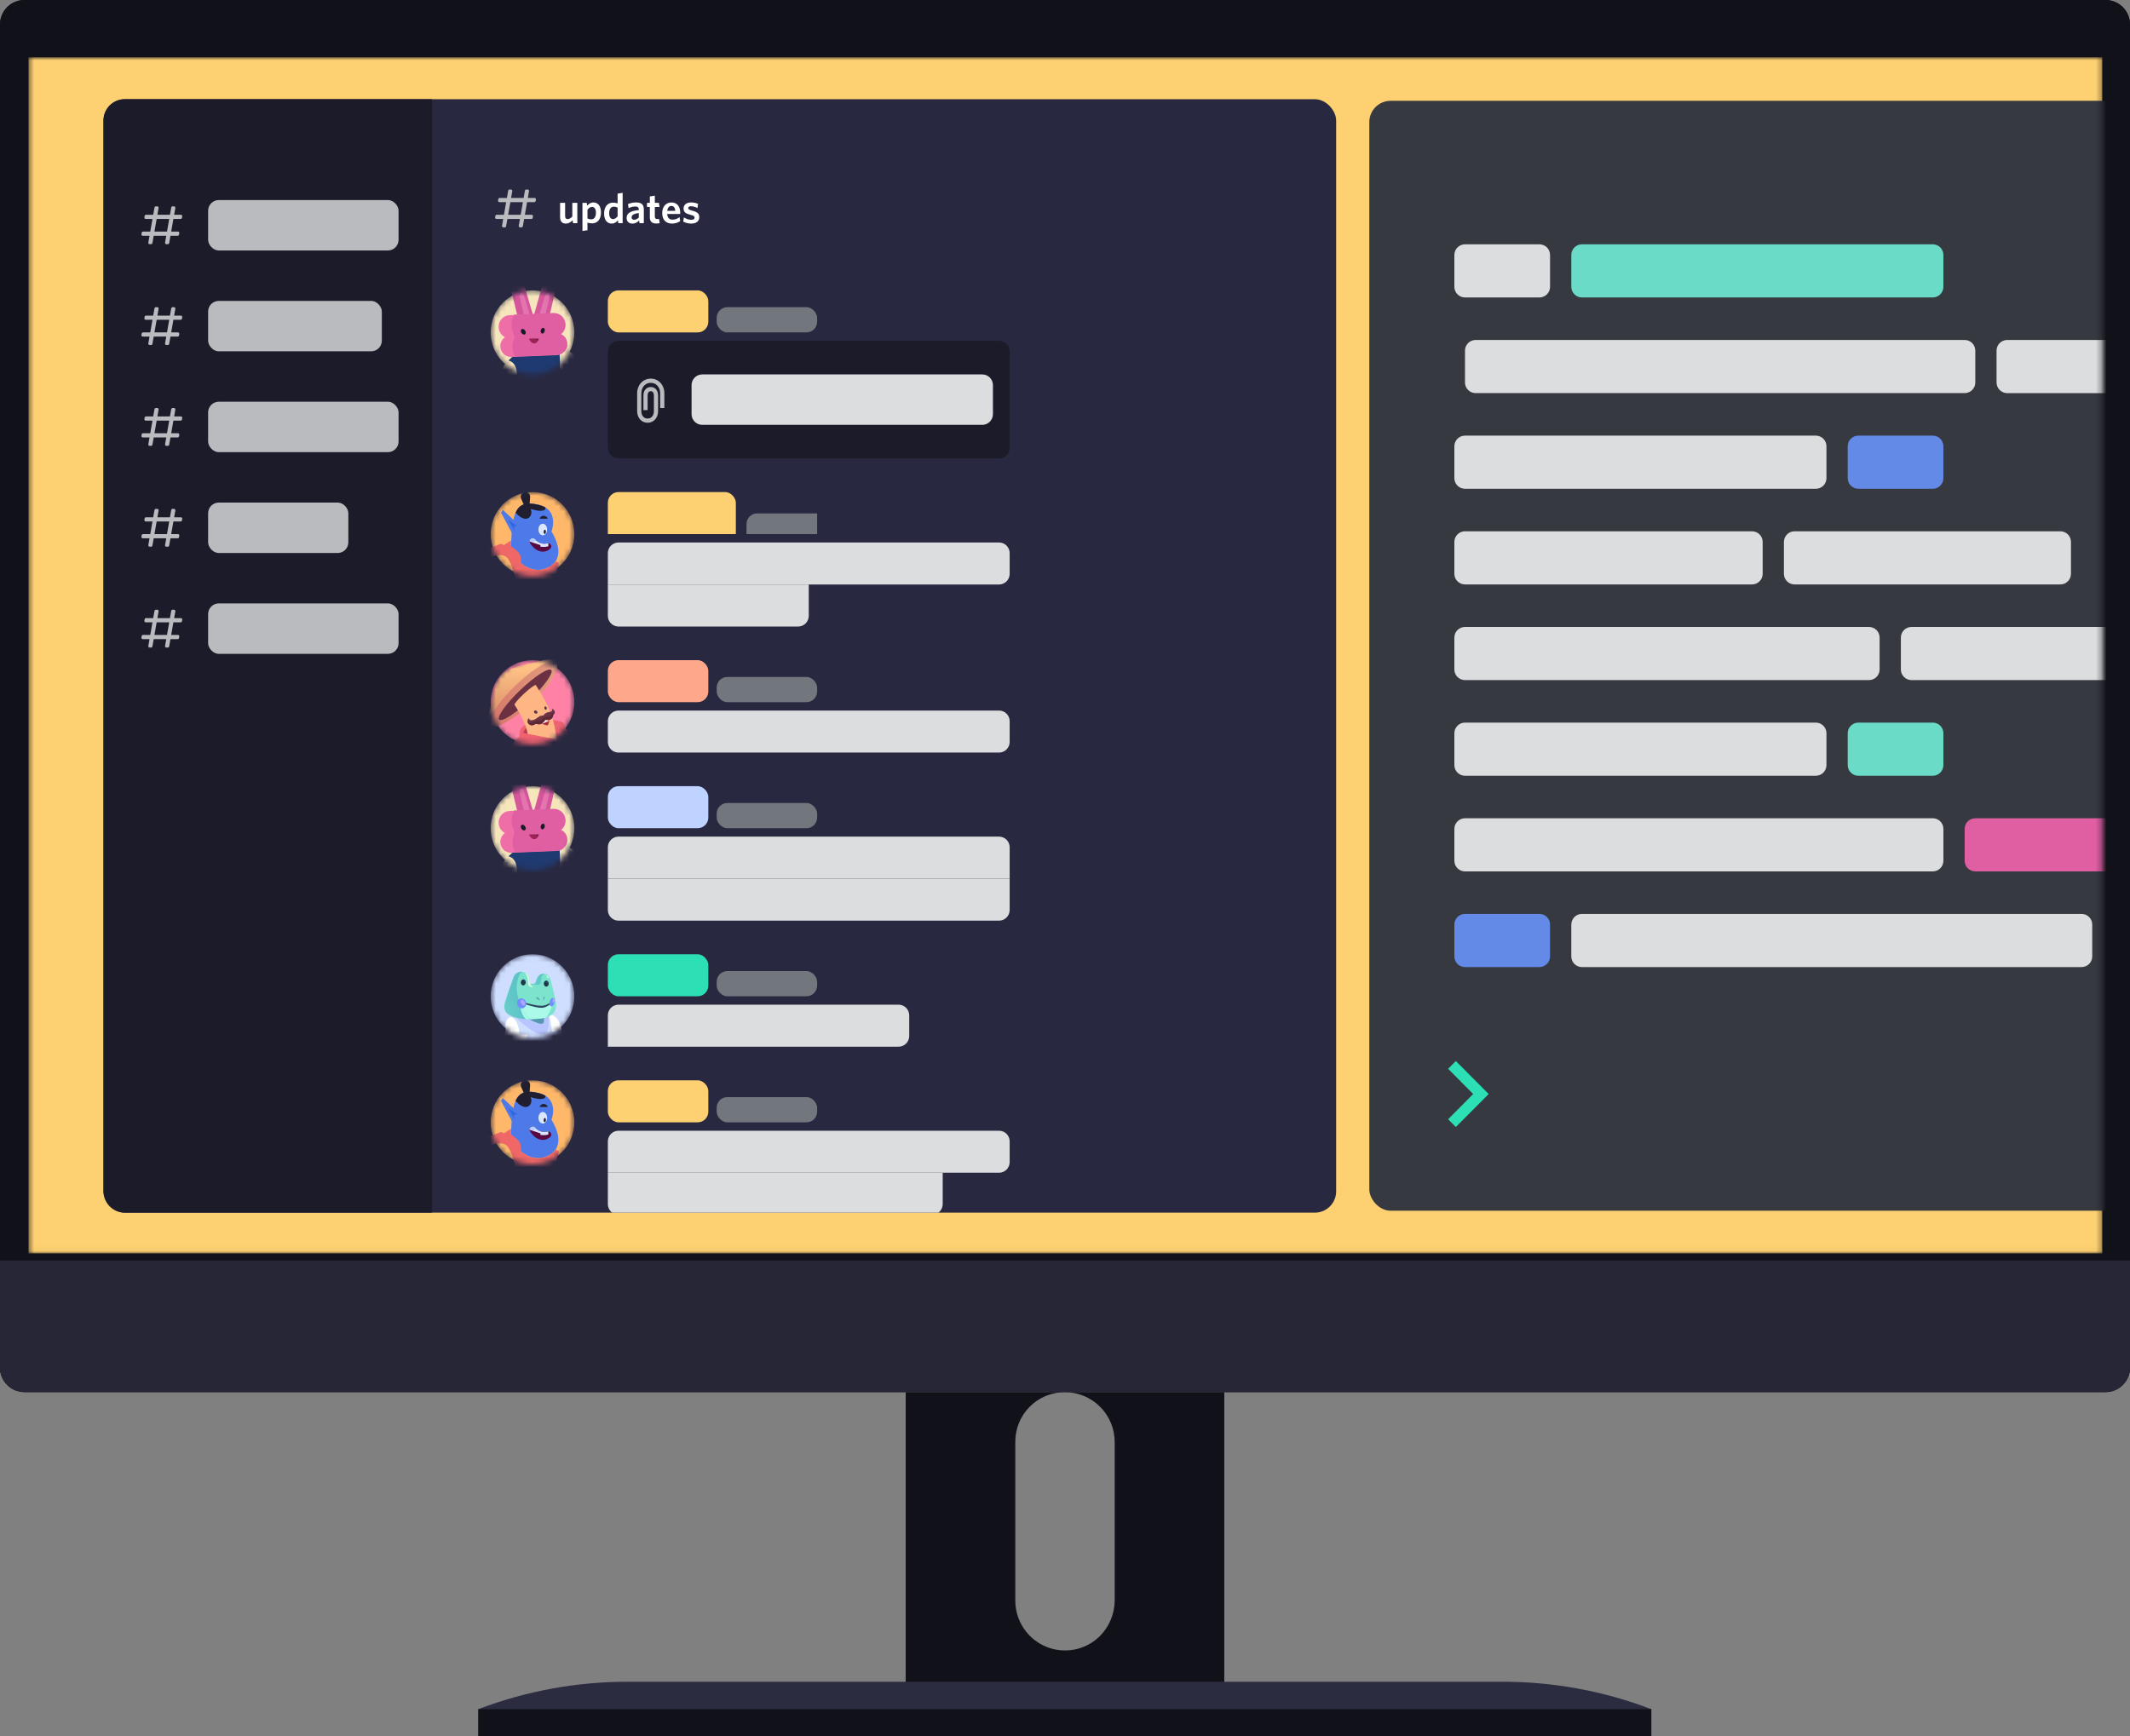 <svg xmlns="http://www.w3.org/2000/svg" width="406" height="331" viewBox="0 0 406 331" fill="none"><rect x="0" y="0" width="406" height="331" fill="#808080" stroke="none"/><g clip-path="url(#clip0)"><path d="M401.34 0H4.66C2.086 0 0 2.095 0 4.678V260.706C0 263.29 2.086 265.385 4.66 265.385H401.34C403.914 265.385 406 263.29 406 260.706V4.678C406 2.095 403.914 0 401.34 0Z" fill="#11111A"></path><path d="M401.34 0H4.66C2.086 0 0 2.095 0 4.678V260.706C0 263.29 2.086 265.385 4.66 265.385H401.34C403.914 265.385 406 263.29 406 260.706V4.678C406 2.095 403.914 0 401.34 0Z" fill="#11111A"></path><path d="M0 240.316H406V260.745C406 261.986 405.509 263.176 404.635 264.053C403.761 264.931 402.576 265.424 401.34 265.424H4.66C3.424 265.424 2.239 264.931 1.365 264.053C0.491 263.176 0 261.986 0 260.745L0 240.316Z" fill="#262636"></path><mask id="mask0" maskUnits="userSpaceOnUse" x="5" y="10" width="396" height="229"><path d="M400.719 10.916H5.436V238.967H400.719V10.916Z" fill="#DCDDDE"></path></mask><g mask="url(#mask0)"><path d="M400.719 10.916H5.436V238.967H400.719V10.916Z" fill="#FDD171"></path><rect x="261.006" y="19.221" width="301.01" height="211.603" rx="4.053" fill="#36393F"></rect><path d="M277.217 48.604C277.217 47.485 278.124 46.578 279.243 46.578H293.428C294.547 46.578 295.454 47.485 295.454 48.604V54.683C295.454 55.802 294.547 56.71 293.428 56.71H279.243C278.124 56.71 277.217 55.802 277.217 54.683V48.604Z" fill="#DCDDDE"></path><path d="M299.507 48.604C299.507 47.485 300.415 46.578 301.534 46.578H368.405C369.524 46.578 370.431 47.485 370.431 48.604V54.683C370.431 55.802 369.524 56.71 368.405 56.71H301.534C300.415 56.71 299.507 55.802 299.507 54.683V48.604Z" fill="#6ADBC6"></path><path d="M279.243 66.842C279.243 65.723 280.15 64.815 281.27 64.815H374.484C375.603 64.815 376.511 65.723 376.511 66.842V72.921C376.511 74.04 375.603 74.947 374.484 74.947H281.27C280.15 74.947 279.243 74.04 279.243 72.921V66.842Z" fill="#DCDDDE"></path><path d="M380.564 66.842C380.564 65.723 381.471 64.815 382.59 64.815H475.805C476.924 64.815 477.831 65.723 477.831 66.842V72.921C477.831 74.04 476.924 74.948 475.805 74.948H382.59C381.471 74.948 380.564 74.04 380.564 72.921V66.842Z" fill="#DCDDDE"></path><path d="M277.217 85.079C277.217 83.96 278.124 83.053 279.243 83.053H346.115C347.234 83.053 348.141 83.96 348.141 85.079V91.159C348.141 92.278 347.234 93.185 346.115 93.185H279.243C278.124 93.185 277.217 92.278 277.217 91.159V85.079Z" fill="#DCDDDE"></path><path d="M352.194 85.079C352.194 83.96 353.101 83.053 354.22 83.053H368.405C369.524 83.053 370.431 83.96 370.431 85.079V91.159C370.431 92.278 369.524 93.185 368.405 93.185H354.22C353.101 93.185 352.194 92.278 352.194 91.159V85.079Z" fill="#648AE8"></path><path d="M277.217 103.317C277.217 102.198 278.124 101.291 279.243 101.291H333.956C335.075 101.291 335.983 102.198 335.983 103.317V109.396C335.983 110.515 335.075 111.423 333.956 111.423H279.243C278.124 111.423 277.217 110.515 277.217 109.396V103.317Z" fill="#DCDDDE"></path><path d="M340.035 103.317C340.035 102.198 340.943 101.291 342.062 101.291H392.722C393.841 101.291 394.748 102.198 394.748 103.317V109.396C394.748 110.515 393.841 111.423 392.722 111.423H342.062C340.943 111.423 340.035 110.515 340.035 109.396V103.317Z" fill="#DCDDDE"></path><path d="M277.217 121.555C277.217 120.436 278.124 119.528 279.243 119.528H356.247C357.366 119.528 358.273 120.436 358.273 121.555V127.634C358.273 128.753 357.366 129.66 356.247 129.66H279.243C278.124 129.66 277.217 128.753 277.217 127.634V121.555Z" fill="#DCDDDE"></path><path d="M362.326 121.555C362.326 120.435 363.233 119.528 364.352 119.528H441.356C442.475 119.528 443.382 120.435 443.382 121.555V127.634C443.382 128.753 442.475 129.66 441.356 129.66H364.352C363.233 129.66 362.326 128.753 362.326 127.634V121.555Z" fill="#DCDDDE"></path><path d="M277.217 139.792C277.217 138.673 278.124 137.766 279.243 137.766H346.115C347.234 137.766 348.141 138.673 348.141 139.792V145.872C348.141 146.991 347.234 147.898 346.115 147.898H279.243C278.124 147.898 277.217 146.991 277.217 145.872V139.792Z" fill="#DCDDDE"></path><path d="M352.194 139.792C352.194 138.673 353.101 137.766 354.22 137.766H368.405C369.524 137.766 370.431 138.673 370.431 139.792V145.872C370.431 146.991 369.524 147.898 368.405 147.898H354.22C353.101 147.898 352.194 146.991 352.194 145.872V139.792Z" fill="#6ADBC6"></path><path d="M277.217 158.03C277.217 156.911 278.124 156.004 279.243 156.004H368.405C369.524 156.004 370.432 156.911 370.432 158.03V164.109C370.432 165.228 369.524 166.136 368.405 166.136H279.243C278.124 166.136 277.217 165.228 277.217 164.109V158.03Z" fill="#DCDDDE"></path><path d="M374.484 158.03C374.484 156.911 375.392 156.004 376.511 156.004H437.303C438.422 156.004 439.329 156.911 439.329 158.03V164.109C439.329 165.228 438.422 166.136 437.303 166.136H376.511C375.392 166.136 374.484 165.228 374.484 164.109V158.03Z" fill="#E05FA3"></path><path d="M277.217 176.268C277.217 175.148 278.124 174.241 279.243 174.241H293.428C294.547 174.241 295.454 175.148 295.454 176.268V182.347C295.454 183.466 294.547 184.373 293.428 184.373H279.243C278.124 184.373 277.217 183.466 277.217 182.347V176.268Z" fill="#648AE8"></path><path d="M299.507 176.268C299.507 175.148 300.415 174.241 301.534 174.241H396.775C397.894 174.241 398.801 175.148 398.801 176.268V182.347C398.801 183.466 397.894 184.373 396.775 184.373H301.534C300.415 184.373 299.507 183.466 299.507 182.347V176.268Z" fill="#DCDDDE"></path><path fill-rule="evenodd" clip-rule="evenodd" d="M276.026 203.765L280.807 208.575L276.026 213.386L277.498 214.864L283.761 208.575L277.498 202.287L276.026 203.765Z" fill="#2DDFB4"></path></g><g clip-path="url(#clip1)"><rect x="19.725" y="18.914" width="234.959" height="212.282" rx="4.066" fill="#292841"></rect><mask id="mask1" maskUnits="userSpaceOnUse" x="93" y="55" width="17" height="17"><ellipse cx="101.502" cy="63.373" rx="7.978" ry="8.011" fill="#C4C4C4"></ellipse></mask><g mask="url(#mask1)"><ellipse cx="101.502" cy="63.373" rx="7.978" ry="8.011" fill="#F7E5BC"></ellipse><path d="M110.677 68.388L109.593 70.898C109.508 71.097 109.385 71.276 109.23 71.425C109.075 71.575 108.891 71.691 108.691 71.769C108.49 71.846 108.276 71.881 108.061 71.874C107.846 71.866 107.635 71.816 107.44 71.725L103.388 69.873L105.406 66.679L107.876 68.062L108.24 66.981C109.514 67.49 110.194 67.935 110.677 68.388Z" fill="#F7E5BC"></path><path d="M105.968 67.172C107.599 67.442 107.749 67.784 108.184 68.642L106.435 68.443L105.968 67.172Z" fill="#F7E5BC"></path><path d="M98.292 53.56C97.968 53.661 97.694 53.883 97.526 54.18C97.359 54.476 97.31 54.826 97.39 55.157L99.012 61.808L101.916 61.204L99.962 54.466C99.913 54.295 99.83 54.136 99.72 53.998C99.609 53.86 99.472 53.745 99.316 53.661C99.161 53.577 98.99 53.524 98.814 53.507C98.638 53.49 98.461 53.508 98.292 53.56Z" fill="#D6569B"></path><path d="M99.906 60.251L101.054 60.203L99.835 56.198C99.818 56.141 99.79 56.087 99.751 56.041C99.713 55.995 99.666 55.958 99.612 55.931C99.559 55.904 99.5 55.888 99.441 55.885C99.381 55.882 99.321 55.891 99.265 55.912C99.167 55.95 99.086 56.023 99.038 56.116C98.99 56.21 98.978 56.319 99.004 56.421L99.906 60.251Z" fill="#E374B0"></path><path d="M105.011 53.528C105.336 53.626 105.612 53.845 105.783 54.141C105.953 54.436 106.006 54.785 105.929 55.117L104.378 61.776L101.465 61.212L103.349 54.45C103.396 54.279 103.477 54.119 103.587 53.98C103.696 53.84 103.832 53.724 103.987 53.639C104.142 53.553 104.312 53.499 104.488 53.48C104.664 53.461 104.841 53.477 105.011 53.528Z" fill="#D6569B"></path><path d="M103.911 60.235L102.771 60.195L103.942 56.174C103.959 56.117 103.988 56.063 104.026 56.018C104.065 55.972 104.112 55.935 104.166 55.908C104.22 55.882 104.278 55.868 104.338 55.865C104.397 55.863 104.457 55.874 104.512 55.896C104.61 55.932 104.692 56.003 104.741 56.095C104.791 56.188 104.805 56.295 104.781 56.397L103.911 60.235Z" fill="#E374B0"></path><path d="M107.163 69.929L106.689 71.439L106.625 71.63L106.04 73.473H95.15C95.047 73.068 95.174 72.988 95.451 72.535C95.728 72.082 95.585 72.202 95.625 71.105C95.656 70.334 95.933 69.619 96.923 68.729C97.224 68.467 97.295 68.364 97.603 68.078L97.698 67.99L97.746 67.943L97.809 67.895L105.248 66.719L106.744 69.222L107.163 69.929Z" fill="#F7E5BC"></path><path d="M106.689 71.439C106.641 72.162 106.578 72.845 106.499 73.473H98.498C98.505 73.147 98.513 72.742 98.529 72.249C98.528 72.196 98.531 72.143 98.537 72.09V71.479C98.482 70.024 98.07 69.031 96.923 68.729C97.136 68.515 97.358 68.3 97.603 68.078L97.698 67.99L97.809 67.895L105.248 66.719C105.834 66.933 106.222 67.084 106.665 67.537C106.712 68.109 106.736 68.674 106.744 69.222C106.752 69.993 106.728 70.732 106.689 71.439Z" fill="#1F3A70"></path><path d="M105.975 63.574L97.341 63.92C96.204 63.966 95.32 64.928 95.365 66.069L95.365 66.072C95.411 67.213 96.369 68.101 97.505 68.056L106.139 67.709C107.276 67.663 108.16 66.701 108.115 65.56L108.115 65.557C108.069 64.416 107.111 63.528 105.975 63.574Z" fill="#F06EA8"></path><path d="M105.524 59.73L97.135 60.083C95.934 60.134 95.001 61.152 95.051 62.358L95.054 62.43C95.105 63.636 96.119 64.573 97.32 64.522L105.709 64.169C106.91 64.119 107.843 63.1 107.792 61.894L107.789 61.822C107.739 60.616 106.725 59.68 105.524 59.73Z" fill="#F06EA8"></path><path d="M106.111 67.641C107.219 67.593 108.129 66.695 108.129 65.582C108.133 65.178 108.017 64.781 107.798 64.442C107.578 64.103 107.264 63.836 106.894 63.675C107.173 63.462 107.396 63.185 107.544 62.867C107.693 62.548 107.763 62.199 107.749 61.848V61.776C107.737 61.489 107.668 61.208 107.548 60.947C107.427 60.687 107.256 60.453 107.045 60.258C106.834 60.064 106.587 59.914 106.318 59.816C106.049 59.718 105.764 59.674 105.478 59.687L97.991 60.004C97.318 61.3 97.413 62.69 97.912 63.691C97.985 63.843 98.026 64.008 98.032 64.176C98.039 64.344 98.012 64.512 97.951 64.669C97.231 66.592 98.181 67.982 98.181 67.982L106.111 67.641Z" fill="#E05FA3"></path><path d="M100.065 63.745C100.256 63.62 100.266 63.299 100.089 63.027C99.912 62.755 99.614 62.636 99.424 62.761C99.234 62.886 99.223 63.208 99.4 63.48C99.578 63.751 99.875 63.87 100.065 63.745Z" fill="#1B1926"></path><path d="M103.815 63.152C103.898 62.856 103.8 62.57 103.598 62.514C103.396 62.457 103.166 62.651 103.083 62.947C103.001 63.243 103.098 63.528 103.3 63.585C103.502 63.642 103.733 63.448 103.815 63.152Z" fill="#1B1926"></path><path d="M100.896 64.701C101.418 65.591 102.186 65.797 102.7 64.645C102.706 64.635 102.709 64.623 102.709 64.611C102.708 64.599 102.705 64.587 102.698 64.577C102.692 64.567 102.682 64.559 102.671 64.555C102.66 64.55 102.648 64.548 102.637 64.55L100.951 64.597C100.94 64.599 100.929 64.603 100.919 64.609C100.91 64.616 100.902 64.624 100.896 64.634C100.891 64.644 100.888 64.656 100.888 64.667C100.888 64.679 100.89 64.69 100.896 64.701Z" fill="#751B40"></path><path d="M101.948 64.573L100.951 64.597C100.94 64.599 100.929 64.603 100.919 64.609C100.91 64.615 100.902 64.624 100.896 64.634C100.891 64.644 100.888 64.656 100.888 64.667C100.888 64.679 100.89 64.69 100.896 64.701C101.347 65.463 101.972 65.725 102.47 65.058C102.347 64.849 102.165 64.681 101.948 64.573Z" fill="#9C2455"></path></g><g clip-path="url(#clip2)"><rect x="115.863" y="55.363" width="19.148" height="8.011" rx="2.033" fill="#FDD171"></rect><rect x="136.606" y="58.567" width="19.148" height="4.806" rx="2.033" fill="#72767D"></rect></g><path d="M115.863 67.008C115.863 65.886 116.773 64.975 117.896 64.975H190.421C191.544 64.975 192.454 65.886 192.454 67.008V85.372C192.454 86.495 191.544 87.405 190.421 87.405H117.896C116.773 87.405 115.863 86.495 115.863 85.372V67.008Z" fill="#1C1B29"></path><path d="M131.82 73.417C131.82 72.294 132.73 71.384 133.852 71.384H187.23C188.353 71.384 189.263 72.294 189.263 73.417V78.964C189.263 80.087 188.353 80.997 187.23 80.997H133.852C132.73 80.997 131.82 80.087 131.82 78.964V73.417Z" fill="#DCDDDE"></path><g clip-path="url(#clip3)"><path d="M123.442 80.596C122.287 80.596 121.448 79.67 121.448 78.393V74.989C121.448 73.39 122.562 72.185 124.041 72.185C125.519 72.185 126.634 73.39 126.634 74.989V77.792H125.836V74.989C125.836 73.828 125.081 72.986 124.041 72.986C123.001 72.986 122.246 73.828 122.246 74.989V78.393C122.246 79.091 122.616 79.795 123.442 79.795C124.269 79.795 124.639 79.091 124.639 78.393V75.389C124.639 75.148 124.581 74.588 124.041 74.588C123.501 74.588 123.442 75.148 123.442 75.389V78.193H122.645V75.389C122.645 74.431 123.206 73.787 124.041 73.787C124.876 73.787 125.437 74.431 125.437 75.389V78.393C125.437 79.67 124.598 80.596 123.442 80.596Z" fill="#B9BBBE"></path></g><mask id="mask2" maskUnits="userSpaceOnUse" x="93" y="93" width="17" height="17"><ellipse cx="101.502" cy="101.824" rx="7.978" ry="8.011" fill="#C4C4C4"></ellipse></mask><g mask="url(#mask2)"><ellipse cx="101.502" cy="101.824" rx="7.978" ry="8.011" fill="#FFB869"></ellipse><path d="M97.408 104.44C98.339 107.691 102.085 109.944 105.09 107.819C108.095 105.694 105.111 101.338 105.111 101.338C105.111 101.338 106.741 97.216 102.656 96.239C98.572 95.261 97.556 97.046 97.408 104.44Z" fill="#4D7AE8"></path><path d="M103.461 102.061C103.005 102.061 102.635 101.566 102.635 100.956C102.635 100.345 103.005 99.851 103.461 99.851C103.916 99.851 104.286 100.345 104.286 100.956C104.286 101.566 103.916 102.061 103.461 102.061Z" fill="#DBE7FF"></path><path d="M103.814 101.795C103.698 101.787 103.616 101.6 103.631 101.377C103.646 101.155 103.753 100.981 103.869 100.989C103.986 100.997 104.068 101.184 104.053 101.406C104.038 101.629 103.931 101.803 103.814 101.795Z" fill="#201E2F"></path><path d="M104.413 98.894C104.358 98.73 104.253 98.586 104.113 98.484C103.972 98.382 103.803 98.328 103.63 98.328C103.456 98.328 103.288 98.382 103.147 98.484C103.007 98.586 102.902 98.73 102.847 98.894H104.413Z" fill="#201E2F"></path><path d="M104.328 103.59C103.524 103.803 102.656 103.612 101.937 102.826C101.843 102.718 101.711 102.651 101.569 102.639C101.427 102.627 101.285 102.671 101.175 102.762C101.055 102.844 100.971 102.97 100.944 103.114C100.916 103.257 100.946 103.405 101.027 103.527C102.127 105.333 103.841 105.609 104.9 104.589C104.972 104.524 105.026 104.44 105.056 104.347C105.086 104.253 105.09 104.154 105.069 104.058C105.054 103.977 105.023 103.899 104.977 103.831C104.931 103.762 104.871 103.704 104.801 103.66C104.732 103.616 104.653 103.587 104.572 103.575C104.491 103.563 104.408 103.568 104.328 103.59Z" fill="#590942"></path><path d="M103.714 103.675C103.922 103.677 104.129 103.649 104.328 103.59H104.519V104.122C104.519 104.122 104.201 104.355 103.016 104.228V103.93L100.942 103.229C100.943 103.142 100.964 103.056 101.005 102.978C101.045 102.9 101.104 102.834 101.175 102.783C101.175 102.777 101.177 102.772 101.181 102.768C101.185 102.764 101.19 102.762 101.196 102.762C101.283 102.702 101.387 102.672 101.492 102.677C101.514 102.656 101.556 102.677 101.577 102.677H101.767C101.789 102.698 101.81 102.698 101.81 102.719C101.81 102.741 101.852 102.719 101.852 102.741L101.937 102.804C102.062 102.948 102.204 103.077 102.36 103.187L102.656 103.378C102.794 103.463 102.944 103.528 103.101 103.569C103.298 103.637 103.506 103.673 103.714 103.675Z" fill="#DBE7FF"></path><path d="M101.175 102.762C101.175 102.756 101.177 102.751 101.181 102.747C101.185 102.743 101.19 102.741 101.196 102.741C101.283 102.681 101.387 102.651 101.492 102.656C101.514 102.634 101.556 102.656 101.577 102.656H101.767C101.789 102.677 101.81 102.677 101.81 102.698C101.81 102.719 101.852 102.698 101.852 102.719L101.937 102.783C102.003 102.871 102.082 102.95 102.17 103.017L101.577 103.378L100.942 103.166C100.949 103.085 100.974 103.008 101.014 102.938C101.054 102.868 101.109 102.808 101.175 102.762Z" fill="#B5CDFF"></path><path d="M98.276 97.726C99.037 96.026 100.371 95.686 102.656 96.239C103.117 96.342 103.559 96.514 103.968 96.748C104.095 97.428 103.058 97.641 101.133 97.025C101.767 98.172 100.455 100.212 98.276 97.726Z" fill="#201E2F"></path><path d="M100.942 96.175L101.048 94.772C101.057 94.644 101.039 94.516 100.995 94.395C100.95 94.275 100.88 94.166 100.79 94.075C100.7 93.984 100.591 93.914 100.471 93.87C100.351 93.825 100.223 93.807 100.096 93.816C99.952 93.824 99.812 93.867 99.689 93.942C99.566 94.016 99.462 94.119 99.387 94.242C99.312 94.366 99.268 94.505 99.259 94.65C99.25 94.794 99.275 94.938 99.334 95.07L99.969 96.515L100.942 96.175Z" fill="#201E2F"></path><path d="M95.44 103.676L96.075 103.909L97.408 103.038V104.122L98.508 104.993C98.74 105.184 98.93 105.42 99.068 105.686C99.206 105.953 99.29 106.244 99.313 106.544L99.355 107.415C100.963 108.754 103.164 109.179 105.09 107.819C105.403 107.609 105.682 107.351 105.915 107.054L106.571 107.288C106.571 107.288 105.238 112.919 103.016 113.939C100.794 114.959 99.249 113.939 99.249 113.939C96.921 105.992 97.599 104.504 91.842 106.799L91.567 105.184L95.44 103.676Z" fill="#EF6767"></path><path d="M100.053 101.147L95.863 97.216L95.482 97.705L98.72 103.761L100.053 101.147Z" fill="#4D7AE8"></path><path d="M98.53 100.254L96.879 99.086L98.149 101.381L97.916 100.488L98.53 100.254Z" fill="#3366E0"></path></g><g clip-path="url(#clip4)"><rect x="115.863" y="93.814" width="24.395" height="10.165" rx="2.033" fill="#FDD171"></rect><rect x="142.291" y="97.879" width="24.395" height="6.099" rx="2.033" fill="#72767D"></rect></g><path d="M115.863 105.459C115.863 104.337 116.773 103.427 117.896 103.427H190.421C191.544 103.427 192.454 104.337 192.454 105.459V109.404C192.454 110.527 191.544 111.437 190.421 111.437H115.863V105.459Z" fill="#DCDDDE"></path><path d="M115.863 111.437H154.159V117.415C154.159 118.538 153.248 119.448 152.126 119.448H117.896C116.773 119.448 115.863 118.538 115.863 117.415V111.437Z" fill="#DCDDDE"></path><mask id="mask3" maskUnits="userSpaceOnUse" x="93" y="125" width="17" height="17"><ellipse cx="101.502" cy="133.867" rx="7.978" ry="8.011" fill="#C4C4C4"></ellipse></mask><g mask="url(#mask3)"><ellipse cx="101.502" cy="133.867" rx="7.978" ry="8.011" fill="#FF82A6"></ellipse><path d="M106.014 127.73L105.991 127.799L105.921 127.966L105.897 128.034L105.843 128.156C104.649 130.942 102.361 132.996 100.845 134.425C99.276 135.897 97.509 137.142 95.598 138.126C93.715 139.034 92.865 138.22 93.076 136.676L93.265 135.901L94.196 131.993L94.236 131.803C94.866 129.257 95.836 127.794 98.985 127.002L103.777 125.818L103.793 125.811C105.466 125.404 106.63 125.968 106.014 127.73Z" fill="url(#paint0_linear)"></path><path d="M105.523 125.833C104.003 126.088 101.156 127.926 98.331 130.623C95.506 133.321 93.347 136.298 93.151 137.758C93.417 138.537 94.235 138.778 95.599 138.126C97.51 137.143 99.276 135.897 100.846 134.425C102.362 132.997 104.649 130.943 105.843 128.157L105.898 128.036L105.921 127.967L105.991 127.8L106.014 127.732C106.38 126.699 106.136 126.081 105.523 125.833Z" fill="url(#paint1_linear)"></path><path d="M101.006 133.42C103.747 130.808 105.566 128.266 105.07 127.741C104.575 127.217 101.951 128.908 99.21 131.519C96.47 134.131 94.65 136.673 95.146 137.197C95.642 137.722 98.265 136.031 101.006 133.42Z" fill="#6B3143"></path><path d="M100.436 137.958L99.71 138.486C99.535 138.603 99.388 138.758 99.28 138.939C99.172 139.12 99.106 139.323 99.086 139.533L98.963 140.484L97.685 141.663C97.417 141.927 97.259 142.282 97.243 142.658L97.25 143.564C97.25 143.564 104.23 147.294 107.987 146.62C111.743 145.946 109.464 139.486 109.464 139.486C109.43 139.422 109.38 139.37 109.319 139.333C109.258 139.296 109.188 139.277 109.116 139.278L108.001 139.201L107.526 138.032C107.482 137.924 107.412 137.828 107.323 137.753C107.234 137.678 107.128 137.626 107.013 137.602L103.725 136.908L100.436 137.958Z" fill="#EF6270"></path><path d="M100.591 139.905C99.591 139.715 99.659 139.738 99.944 139.275C100.107 138.989 100.345 138.754 100.633 138.595L100.591 139.905Z" fill="#BD3C53"></path><path d="M102.13 130.614C102.009 130.483 101 131.208 99.882 132.251C98.764 133.295 97.958 134.241 98.078 134.372C99.419 136.424 100.312 138.373 100.587 139.907L106.046 140.975C105.756 136.111 103.492 132.788 102.13 130.614Z" fill="#FFB685"></path><path d="M104.2 134.938C104.154 134.765 104.022 134.651 103.904 134.682C103.786 134.714 103.727 134.879 103.773 135.052C103.819 135.225 103.951 135.339 104.069 135.307C104.187 135.276 104.246 135.11 104.2 134.938Z" fill="#543247"></path><path d="M102.408 135.958C102.494 135.834 102.432 135.643 102.27 135.53C102.109 135.418 101.908 135.427 101.823 135.551C101.737 135.675 101.799 135.866 101.961 135.979C102.122 136.091 102.323 136.082 102.408 135.958Z" fill="#543247"></path><path d="M103.532 137.644C103.989 137.419 104.409 137.193 104.606 137.248C104.802 137.303 104.716 137.668 104.499 138.077C104.283 138.487 104.345 138.305 103.846 138.172C103.346 138.039 103.181 137.817 103.532 137.644Z" fill="#C74153"></path><path d="M103.722 137.569L103.371 137.818C103.385 137.963 103.588 138.109 103.846 138.172C104.103 138.234 104.399 138.259 104.499 138.077L104.592 137.88C104.464 137.772 104.11 137.511 103.722 137.569Z" fill="#A82C3C"></path><path d="M104.415 137.246C104.11 137.352 103.814 137.485 103.532 137.644C103.333 137.741 103.348 137.848 103.438 137.955L104.489 137.475C104.55 137.445 104.475 137.331 104.415 137.246Z" fill="white"></path><path d="M105.74 135.816C105.748 135.793 105.733 135.762 105.741 135.74C105.723 135.585 105.658 135.44 105.554 135.325C105.451 135.21 105.314 135.13 105.163 135.096C105.199 135.129 105.228 135.169 105.247 135.215C105.265 135.261 105.273 135.31 105.27 135.359C105.266 135.408 105.252 135.456 105.227 135.499C105.203 135.542 105.169 135.578 105.128 135.606C104.981 135.69 104.817 135.738 104.648 135.747C104.429 135.772 104.217 135.845 104.029 135.96C103.84 136.076 103.679 136.232 103.557 136.417C102.783 136.381 102.513 136.874 101.964 137.144C101.816 137.221 101.657 137.274 101.493 137.3C100.953 137.395 100.864 137.174 100.851 136.877C100.255 137.36 100.628 138.048 101.09 138.218C101.362 138.35 101.726 138.284 102.109 137.982C103.055 138.217 103.39 138.09 103.937 137.196C104.838 137.416 105.418 137.054 105.464 136.217C105.539 136.179 105.605 136.122 105.653 136.052C105.701 135.981 105.731 135.9 105.74 135.816Z" fill="#6B3143"></path><path d="M103.937 137.196C104.838 137.416 105.418 137.054 105.464 136.217C105.54 136.179 105.605 136.122 105.653 136.052C105.701 135.982 105.731 135.901 105.741 135.816C105.748 135.793 105.733 135.763 105.741 135.74C105.726 135.661 105.701 135.584 105.667 135.511C105.678 135.637 105.641 135.763 105.565 135.863C105.488 135.964 105.377 136.033 105.253 136.056C104.982 136.663 104.434 136.781 103.806 136.655C103.806 136.655 103.098 137.647 102.122 137.427C101.433 137.992 100.698 137.919 100.544 137.369C100.529 137.552 100.575 137.733 100.674 137.887C100.772 138.04 100.919 138.157 101.09 138.218C101.362 138.35 101.727 138.284 102.109 137.982C103.055 138.217 103.39 138.09 103.937 137.196Z" fill="#5E2737"></path></g><g clip-path="url(#clip5)"><rect x="115.863" y="125.856" width="19.148" height="8.011" rx="2.033" fill="#FFA78B"></rect><rect x="136.606" y="129.061" width="19.148" height="4.806" rx="2.033" fill="#72767D"></rect></g><path d="M115.863 137.502C115.863 136.379 116.773 135.469 117.896 135.469H190.421C191.544 135.469 192.454 136.379 192.454 137.502V141.447C192.454 142.569 191.544 143.48 190.421 143.48H117.896C116.773 143.48 115.863 142.569 115.863 141.447V137.502Z" fill="#DCDDDE"></path><mask id="mask4" maskUnits="userSpaceOnUse" x="93" y="149" width="17" height="17"><ellipse cx="101.502" cy="157.899" rx="7.978" ry="8.011" fill="#C4C4C4"></ellipse></mask><g mask="url(#mask4)"><ellipse cx="101.502" cy="157.899" rx="7.978" ry="8.011" fill="#F7E5BC"></ellipse><path d="M110.677 162.913L109.593 165.424C109.508 165.622 109.385 165.801 109.23 165.951C109.075 166.1 108.891 166.217 108.691 166.294C108.49 166.371 108.276 166.407 108.061 166.399C107.846 166.392 107.635 166.341 107.44 166.25L103.388 164.399L105.406 161.205L107.876 162.587L108.24 161.507C109.514 162.015 110.194 162.46 110.677 162.913Z" fill="#F7E5BC"></path><path d="M105.968 161.697C107.599 161.967 107.749 162.309 108.184 163.167L106.435 162.969L105.968 161.697Z" fill="#F7E5BC"></path><path d="M98.292 148.086C97.968 148.187 97.694 148.409 97.526 148.705C97.359 149.002 97.31 149.351 97.39 149.683L99.012 156.334L101.916 155.73L99.962 148.991C99.913 148.821 99.83 148.662 99.72 148.524C99.609 148.386 99.472 148.271 99.316 148.187C99.161 148.102 98.99 148.05 98.814 148.033C98.638 148.015 98.461 148.033 98.292 148.086Z" fill="#D6569B"></path><path d="M99.906 154.776L101.054 154.728L99.835 150.724C99.818 150.666 99.79 150.613 99.751 150.567C99.713 150.52 99.666 150.483 99.612 150.456C99.559 150.429 99.5 150.414 99.441 150.411C99.381 150.407 99.321 150.417 99.265 150.438C99.167 150.475 99.086 150.548 99.038 150.642C98.99 150.736 98.978 150.844 99.004 150.946L99.906 154.776Z" fill="#E374B0"></path><path d="M105.011 148.054C105.336 148.152 105.612 148.371 105.783 148.666C105.953 148.961 106.006 149.311 105.929 149.643L104.378 156.302L101.465 155.738L103.349 148.975C103.396 148.804 103.477 148.645 103.587 148.505C103.696 148.366 103.832 148.25 103.987 148.164C104.142 148.078 104.312 148.024 104.488 148.005C104.664 147.986 104.841 148.003 105.011 148.054Z" fill="#D6569B"></path><path d="M103.911 154.76L102.771 154.72L103.942 150.7C103.959 150.642 103.988 150.589 104.026 150.543C104.065 150.497 104.112 150.46 104.166 150.434C104.22 150.408 104.278 150.393 104.338 150.391C104.397 150.389 104.457 150.399 104.512 150.422C104.61 150.458 104.692 150.529 104.741 150.621C104.791 150.713 104.805 150.82 104.781 150.922L103.911 154.76Z" fill="#E374B0"></path><path d="M107.163 164.454L106.689 165.964L106.625 166.155L106.04 167.998H95.15C95.047 167.593 95.174 167.514 95.451 167.061C95.728 166.608 95.585 166.727 95.625 165.631C95.656 164.86 95.933 164.145 96.923 163.255C97.224 162.992 97.295 162.889 97.603 162.603L97.698 162.516L97.746 162.468L97.809 162.42L105.248 161.244L106.744 163.747L107.163 164.454Z" fill="#F7E5BC"></path><path d="M106.689 165.964C106.641 166.687 106.578 167.371 106.499 167.998H98.498C98.505 167.673 98.513 167.267 98.529 166.775C98.528 166.722 98.531 166.669 98.537 166.616V166.004C98.482 164.55 98.07 163.557 96.923 163.255C97.136 163.04 97.358 162.826 97.603 162.603L97.698 162.516L97.809 162.42L105.248 161.244C105.834 161.459 106.222 161.61 106.665 162.063C106.712 162.635 106.736 163.199 106.744 163.747C106.752 164.518 106.728 165.257 106.689 165.964Z" fill="#1F3A70"></path><path d="M105.975 158.099L97.341 158.446C96.204 158.492 95.32 159.454 95.365 160.595L95.365 160.598C95.411 161.739 96.369 162.627 97.505 162.581L106.139 162.234C107.276 162.189 108.16 161.227 108.115 160.086L108.115 160.083C108.069 158.941 107.111 158.054 105.975 158.099Z" fill="#F06EA8"></path><path d="M105.524 154.256L97.135 154.609C95.934 154.659 95.001 155.678 95.051 156.884L95.054 156.956C95.105 158.162 96.119 159.098 97.32 159.048L105.709 158.695C106.91 158.644 107.843 157.626 107.792 156.42L107.789 156.348C107.739 155.142 106.725 154.205 105.524 154.256Z" fill="#F06EA8"></path><path d="M106.111 162.166C107.219 162.118 108.129 161.22 108.129 160.108C108.133 159.703 108.017 159.307 107.798 158.968C107.578 158.628 107.264 158.362 106.894 158.201C107.173 157.988 107.396 157.71 107.544 157.392C107.693 157.074 107.763 156.725 107.749 156.373V156.302C107.737 156.015 107.668 155.733 107.548 155.473C107.427 155.212 107.256 154.978 107.045 154.784C106.834 154.59 106.587 154.439 106.318 154.341C106.049 154.243 105.764 154.199 105.478 154.212L97.991 154.53C97.318 155.825 97.413 157.216 97.912 158.217C97.985 158.368 98.026 158.533 98.032 158.701C98.039 158.87 98.012 159.037 97.951 159.194C97.231 161.117 98.181 162.508 98.181 162.508L106.111 162.166Z" fill="#E05FA3"></path><path d="M100.065 158.271C100.256 158.146 100.266 157.824 100.089 157.552C99.912 157.281 99.614 157.162 99.424 157.287C99.234 157.412 99.223 157.733 99.4 158.005C99.578 158.277 99.875 158.396 100.065 158.271Z" fill="#1B1926"></path><path d="M103.815 157.677C103.898 157.381 103.8 157.096 103.598 157.039C103.396 156.982 103.166 157.176 103.083 157.472C103.001 157.768 103.098 158.054 103.3 158.11C103.502 158.167 103.733 157.973 103.815 157.677Z" fill="#1B1926"></path><path d="M100.896 159.226C101.418 160.116 102.186 160.323 102.7 159.17C102.706 159.16 102.709 159.148 102.709 159.136C102.708 159.124 102.705 159.113 102.698 159.103C102.692 159.093 102.682 159.085 102.671 159.08C102.66 159.075 102.648 159.073 102.637 159.075L100.951 159.123C100.94 159.124 100.929 159.128 100.919 159.134C100.91 159.141 100.902 159.15 100.896 159.16C100.891 159.17 100.888 159.181 100.888 159.193C100.888 159.204 100.89 159.216 100.896 159.226Z" fill="#751B40"></path><path d="M101.948 159.099L100.951 159.123C100.94 159.124 100.929 159.128 100.919 159.135C100.91 159.141 100.902 159.15 100.896 159.16C100.891 159.17 100.888 159.181 100.888 159.193C100.888 159.204 100.89 159.216 100.896 159.226C101.347 159.989 101.972 160.251 102.47 159.584C102.347 159.375 102.165 159.206 101.948 159.099Z" fill="#9C2455"></path></g><g clip-path="url(#clip6)"><rect x="115.863" y="149.888" width="19.148" height="8.011" rx="2.033" fill="#BED3FF"></rect><rect x="136.606" y="153.092" width="19.148" height="4.806" rx="2.033" fill="#72767D"></rect></g><path d="M115.863 161.534C115.863 160.411 116.773 159.501 117.896 159.501H190.421C191.544 159.501 192.454 160.411 192.454 161.534V167.511H115.863V161.534Z" fill="#DCDDDE"></path><path d="M115.863 167.512H192.454V173.489C192.454 174.612 191.544 175.522 190.421 175.522H117.896C116.773 175.522 115.863 174.612 115.863 173.489V167.512Z" fill="#DCDDDE"></path><mask id="mask5" maskUnits="userSpaceOnUse" x="93" y="181" width="17" height="17"><ellipse cx="101.502" cy="189.941" rx="7.978" ry="8.011" fill="#C4C4C4"></ellipse></mask><g mask="url(#mask5)"><ellipse cx="101.502" cy="189.941" rx="7.978" ry="8.011" fill="#CFDEFF"></ellipse><path d="M110.422 200.688C110.27 200.313 110.02 199.986 109.697 199.743C109.375 199.5 108.992 199.349 108.591 199.307L107.753 199.218C106.552 194.872 107.161 193.884 103.61 192.91L100.736 192.81C100.736 192.81 97.816 192.861 96.741 194.304L98.24 199.244C98.24 199.244 97.624 202.524 97.903 204.186L101.646 203.699L103.267 208.966C109.384 208.052 112.235 205.206 112.235 205.206L110.422 200.688Z" fill="#CFDEFF"></path><path d="M97.426 193.198C101.499 197.026 105.18 199.64 104.563 193.6L97.426 193.198Z" fill="#B8C5FF"></path><path d="M99.425 193.649C102.972 195.32 103.893 195.95 103.662 193.94L99.425 193.649Z" fill="#5697B0"></path><path d="M107.081 196.46C106.65 194.633 106.326 193.846 104.508 193.187C104.997 194.335 105.209 196.704 105.209 196.704L107.081 196.46Z" fill="white"></path><path d="M101.027 187.632L100.898 186.622C100.854 186.292 100.707 185.985 100.478 185.745C100.249 185.505 99.95 185.344 99.624 185.286C99.266 185.224 98.897 185.29 98.582 185.473C98.267 185.656 98.026 185.944 97.902 186.287C97.445 187.531 96.73 189.533 96.237 191.217C95.453 193.899 98.997 194.518 102.479 194.249C105.962 193.981 106.291 192.45 105.81 190.235C105.502 188.853 105.111 187.443 104.867 186.566C104.793 186.321 104.649 186.104 104.453 185.94C104.257 185.776 104.018 185.673 103.765 185.643C103.481 185.61 103.194 185.673 102.949 185.822C102.704 185.97 102.516 186.196 102.413 186.464L102.021 187.502L101.027 187.632Z" fill="#7CE4CC"></path><path d="M105.343 191.299L105.096 191.212L103.827 191.654L102.536 191.822L100.3 191.375C100.3 191.375 99.072 189.468 99.16 191.589C99.23 193.054 99.849 193.895 100.227 194.281C100.977 194.315 101.729 194.3 102.478 194.238C103.044 194.206 103.604 194.111 104.148 193.955C104.525 193.419 105.134 192.432 105.343 191.299Z" fill="#AAFAE7"></path><path opacity="0.74" d="M99.124 191.407C98.837 190.601 98.317 188.904 98.534 187.625C98.751 186.346 99.036 185.295 99.626 185.284C99.267 185.222 98.898 185.288 98.583 185.471C98.268 185.654 98.027 185.942 97.903 186.285C97.445 187.53 96.731 189.532 96.238 191.216C95.534 193.612 98.295 194.359 101.385 194.3C100.715 194.189 99.863 193.484 99.124 191.407Z" fill="url(#paint2_linear)"></path><path d="M101.385 194.301L101.137 194.307L100.901 194.311L100.531 194.294L100.415 194.309L100.229 194.293C99.853 193.921 99.234 193.08 99.164 191.614C99.158 191.588 99.159 191.56 99.167 191.535C99.892 193.508 100.729 194.202 101.385 194.301Z" fill="#AAFAE7"></path><path d="M105.038 191.075L105.036 191.371C103.679 192.261 103.458 192.507 99.964 191.409L99.928 191.134L100.08 191.176C103.039 191.925 103.604 191.991 105.038 191.075Z" fill="#2C4661"></path><path d="M99.688 192.226C100.145 192.098 100.4 191.577 100.258 191.063C100.115 190.549 99.629 190.236 99.172 190.364C98.715 190.492 98.46 191.012 98.603 191.526C98.745 192.04 99.231 192.353 99.688 192.226Z" fill="#738EFF"></path><path d="M105.69 191.159C105.783 190.714 105.653 190.31 105.4 190.257C105.147 190.204 104.867 190.521 104.773 190.966C104.68 191.411 104.81 191.815 105.063 191.868C105.316 191.921 105.597 191.604 105.69 191.159Z" fill="#738EFF"></path><path opacity="0.41" d="M102.223 190.308C102.158 190.211 102.268 190.144 102.355 190.106C102.39 190.093 102.428 190.091 102.465 190.1C102.501 190.11 102.534 190.13 102.558 190.159L102.889 190.59C102.985 190.722 102.841 190.728 102.699 190.641C102.556 190.554 102.322 190.466 102.223 190.308Z" fill="#284E7A"></path><path opacity="0.41" d="M103.705 190.511L103.806 190.274C103.824 190.233 103.829 190.188 103.821 190.145C103.813 190.101 103.793 190.061 103.762 190.029L103.716 189.982C103.712 189.978 103.707 189.974 103.701 189.972C103.695 189.969 103.688 189.968 103.682 189.969C103.675 189.97 103.669 189.973 103.664 189.976C103.659 189.98 103.655 189.985 103.652 189.991C103.59 190.16 103.542 190.333 103.508 190.51C103.493 190.696 103.609 190.681 103.705 190.511Z" fill="#284E7A"></path><path d="M102.27 187.719L101.025 187.631L102.019 187.502L102.411 186.464C102.514 186.196 102.702 185.97 102.947 185.822C103.192 185.673 103.478 185.61 103.762 185.643L104.005 185.691C103.414 185.583 103.213 186.267 103.096 187.099C103.036 187.554 103.053 187.789 102.27 187.719Z" fill="#61C7C7"></path><path d="M104.593 187.53C104.595 187.212 104.387 186.954 104.128 186.952C103.87 186.951 103.658 187.207 103.656 187.525C103.654 187.842 103.862 188.101 104.121 188.102C104.379 188.104 104.59 187.847 104.593 187.53Z" fill="#21354A"></path><path d="M100.212 187.34C100.244 187.024 100.06 186.747 99.803 186.722C99.546 186.696 99.312 186.932 99.281 187.248C99.249 187.564 99.433 187.841 99.69 187.866C99.947 187.891 100.181 187.656 100.212 187.34Z" fill="#21354A"></path><path d="M98.241 199.24C98.78 199.249 99.468 199.186 100.081 199.158C100.07 198.913 100.091 198.666 100.145 198.426C100.239 198.022 100.383 197.632 100.574 197.264C100.083 197.223 99.487 197.182 98.999 197.166C98.898 194.743 97.628 193.434 96.926 194.104C96.594 194.421 96.391 194.852 96.359 195.31C96.341 195.681 96.379 196.282 96.357 196.417C96.295 196.859 95.984 196.992 96.365 197.811C96.561 198.22 96.192 199.23 98.241 199.24Z" fill="white"></path><path d="M99.923 185.377C100.423 185.694 100.549 186.468 100.589 186.779C100.628 187.09 100.7 187.647 100.718 187.789C100.736 187.932 100.782 187.979 101.256 188.193C101.73 188.408 101.532 188.197 101.316 187.949L101.026 187.631L100.896 186.62C100.86 186.345 100.75 186.084 100.579 185.865C100.408 185.647 100.181 185.478 99.923 185.377Z" fill="#D4FFDC"></path><path d="M104.323 187.151C104.502 187.22 104.543 187.636 104.364 187.475C104.186 187.314 104.076 187.065 104.323 187.151Z" fill="#335A70"></path><path d="M99.989 186.909C100.155 186.98 100.197 187.409 100.03 187.233C99.864 187.057 99.729 186.825 99.989 186.909Z" fill="#335A70"></path><path d="M99.952 191.686C100.124 191.595 100.138 191.283 99.983 190.99C99.829 190.696 99.565 190.532 99.393 190.623C99.221 190.715 99.207 191.026 99.362 191.32C99.516 191.613 99.78 191.777 99.952 191.686Z" fill="#B2A6FF"></path><path d="M105.679 190.805C105.679 190.596 105.598 190.426 105.497 190.426C105.397 190.426 105.315 190.596 105.315 190.805C105.314 191.015 105.396 191.184 105.496 191.184C105.597 191.184 105.678 191.015 105.679 190.805Z" fill="#B2A6FF"></path><path d="M104.367 186.065C104.645 186.292 104.724 186.703 104.412 186.415C104.099 186.126 104.03 185.793 104.367 186.065Z" fill="#D4FFDC"></path></g><g clip-path="url(#clip7)"><rect x="115.863" y="181.931" width="19.148" height="8.011" rx="2.033" fill="#2DDFB4"></rect><rect x="136.606" y="185.135" width="19.148" height="4.806" rx="2.033" fill="#72767D"></rect></g><path d="M115.863 193.576C115.863 192.454 116.773 191.543 117.896 191.543H171.273C172.396 191.543 173.306 192.454 173.306 193.576V197.521C173.306 198.644 172.396 199.554 171.273 199.554H115.863V193.576Z" fill="#DCDDDE"></path><mask id="mask6" maskUnits="userSpaceOnUse" x="93" y="205" width="17" height="17"><ellipse cx="101.502" cy="213.973" rx="7.978" ry="8.011" fill="#C4C4C4"></ellipse></mask><g mask="url(#mask6)"><ellipse cx="101.502" cy="213.973" rx="7.978" ry="8.011" fill="#FFB869"></ellipse><path d="M97.408 216.589C98.339 219.84 102.085 222.093 105.09 219.968C108.095 217.843 105.111 213.487 105.111 213.487C105.111 213.487 106.741 209.365 102.656 208.387C98.572 207.41 97.556 209.195 97.408 216.589Z" fill="#4D7AE8"></path><path d="M103.461 214.209C103.005 214.209 102.635 213.715 102.635 213.105C102.635 212.494 103.005 212 103.461 212C103.916 212 104.286 212.494 104.286 213.105C104.286 213.715 103.916 214.209 103.461 214.209Z" fill="#DBE7FF"></path><path d="M103.814 213.944C103.698 213.936 103.616 213.749 103.631 213.526C103.646 213.304 103.753 213.13 103.869 213.138C103.986 213.146 104.068 213.333 104.053 213.555C104.038 213.778 103.931 213.952 103.814 213.944Z" fill="#201E2F"></path><path d="M104.413 211.043C104.358 210.878 104.253 210.735 104.113 210.633C103.972 210.531 103.803 210.477 103.63 210.477C103.456 210.477 103.288 210.531 103.147 210.633C103.007 210.735 102.902 210.878 102.847 211.043H104.413Z" fill="#201E2F"></path><path d="M104.328 215.739C103.524 215.952 102.656 215.761 101.937 214.974C101.843 214.867 101.711 214.8 101.569 214.788C101.427 214.776 101.285 214.82 101.175 214.911C101.055 214.993 100.971 215.119 100.944 215.262C100.916 215.406 100.946 215.554 101.027 215.676C102.127 217.482 103.841 217.758 104.9 216.738C104.972 216.673 105.026 216.589 105.056 216.496C105.086 216.402 105.09 216.303 105.069 216.207C105.054 216.126 105.023 216.048 104.977 215.98C104.931 215.911 104.871 215.853 104.801 215.809C104.732 215.765 104.653 215.736 104.572 215.724C104.491 215.712 104.408 215.717 104.328 215.739Z" fill="#590942"></path><path d="M103.714 215.824C103.922 215.826 104.129 215.797 104.328 215.739H104.519V216.27C104.519 216.27 104.201 216.504 103.016 216.377V216.079L100.942 215.378C100.943 215.29 100.964 215.204 101.005 215.127C101.045 215.049 101.104 214.982 101.175 214.932C101.175 214.926 101.177 214.921 101.181 214.917C101.185 214.913 101.19 214.911 101.196 214.911C101.283 214.851 101.387 214.821 101.492 214.826C101.514 214.804 101.556 214.826 101.577 214.826H101.767C101.789 214.847 101.81 214.847 101.81 214.868C101.81 214.889 101.852 214.868 101.852 214.889L101.937 214.953C102.062 215.097 102.204 215.226 102.36 215.336L102.656 215.527C102.794 215.612 102.944 215.677 103.101 215.718C103.298 215.786 103.506 215.822 103.714 215.824Z" fill="#DBE7FF"></path><path d="M101.175 214.911C101.175 214.905 101.177 214.9 101.181 214.896C101.185 214.892 101.19 214.889 101.196 214.889C101.283 214.83 101.387 214.8 101.492 214.804C101.514 214.783 101.556 214.804 101.577 214.804H101.767C101.789 214.826 101.81 214.826 101.81 214.847C101.81 214.868 101.852 214.847 101.852 214.868L101.937 214.932C102.003 215.02 102.082 215.099 102.17 215.166L101.577 215.527L100.942 215.314C100.949 215.234 100.974 215.156 101.014 215.087C101.054 215.017 101.109 214.957 101.175 214.911Z" fill="#B5CDFF"></path><path d="M98.276 209.875C99.037 208.175 100.371 207.835 102.656 208.387C103.117 208.491 103.559 208.663 103.968 208.897C104.095 209.577 103.058 209.79 101.133 209.174C101.767 210.321 100.455 212.361 98.276 209.875Z" fill="#201E2F"></path><path d="M100.942 208.324L101.048 206.921C101.057 206.793 101.039 206.665 100.995 206.544C100.95 206.424 100.88 206.315 100.79 206.224C100.7 206.133 100.591 206.063 100.471 206.018C100.351 205.974 100.223 205.955 100.096 205.965C99.952 205.973 99.812 206.016 99.689 206.09C99.566 206.165 99.462 206.268 99.387 206.391C99.312 206.514 99.268 206.654 99.259 206.798C99.25 206.942 99.275 207.087 99.334 207.219L99.969 208.664L100.942 208.324Z" fill="#201E2F"></path><path d="M95.44 215.824L96.075 216.058L97.408 215.187V216.271L98.508 217.142C98.74 217.333 98.93 217.568 99.068 217.835C99.206 218.101 99.29 218.393 99.313 218.693L99.355 219.564C100.963 220.903 103.164 221.328 105.09 219.968C105.403 219.758 105.682 219.5 105.915 219.203L106.571 219.437C106.571 219.437 105.238 225.068 103.016 226.088C100.794 227.107 99.249 226.088 99.249 226.088C96.921 218.14 97.599 216.653 91.842 218.948L91.567 217.333L95.44 215.824Z" fill="#EF6767"></path><path d="M100.053 213.296L95.863 209.365L95.482 209.854L98.72 215.909L100.053 213.296Z" fill="#4D7AE8"></path><path d="M98.53 212.403L96.879 211.235L98.149 213.53L97.916 212.637L98.53 212.403Z" fill="#3366E0"></path></g><g clip-path="url(#clip8)"><rect x="115.863" y="205.963" width="19.148" height="8.011" rx="2.033" fill="#FDD171"></rect><rect x="136.606" y="209.167" width="19.148" height="4.806" rx="2.033" fill="#72767D"></rect></g><path d="M115.863 217.608C115.863 216.485 116.773 215.575 117.896 215.575H190.421C191.544 215.575 192.454 216.485 192.454 217.608V221.553C192.454 222.676 191.544 223.586 190.421 223.586H115.863V217.608Z" fill="#DCDDDE"></path><path d="M115.863 223.586H179.689V229.564C179.689 230.686 178.779 231.597 177.656 231.597H117.896C116.773 231.597 115.863 230.686 115.863 229.564V223.586Z" fill="#DCDDDE"></path><path d="M19.725 22.98C19.725 20.735 21.546 18.914 23.791 18.914H82.355V231.196H23.791C21.546 231.196 19.725 229.376 19.725 227.13V22.98Z" fill="#1C1B29"></path><g clip-path="url(#clip9)"><path fill-rule="evenodd" clip-rule="evenodd" d="M28.521 46.551C28.363 46.551 28.243 46.408 28.271 46.253L28.501 44.949H27.208C27.05 44.949 26.93 44.807 26.958 44.651L27.009 44.358C27.03 44.237 27.136 44.148 27.259 44.148H28.641L29.064 41.745H27.77C27.613 41.745 27.493 41.602 27.52 41.447L27.571 41.154C27.592 41.032 27.698 40.944 27.822 40.944H29.203L29.45 39.551C29.471 39.43 29.576 39.341 29.7 39.341H29.982C30.14 39.341 30.259 39.484 30.232 39.64L30.001 40.944H32.395L32.641 39.551C32.662 39.43 32.768 39.341 32.891 39.341H33.173C33.331 39.341 33.451 39.484 33.423 39.64L33.193 40.944H34.486C34.644 40.944 34.763 41.086 34.736 41.241L34.685 41.534C34.664 41.656 34.559 41.745 34.435 41.745H33.053L32.63 44.148H33.923C34.081 44.148 34.201 44.29 34.174 44.446L34.123 44.738C34.102 44.86 33.996 44.949 33.873 44.949H32.49L32.244 46.341C32.223 46.462 32.117 46.551 31.994 46.551H31.712C31.554 46.551 31.435 46.408 31.462 46.253L31.693 44.949H29.299L29.053 46.341C29.032 46.462 28.926 46.551 28.803 46.551H28.521ZM29.862 41.745L29.439 44.148H31.832L32.255 41.745H29.862Z" fill="#B9BBBE"></path></g><rect x="39.671" y="38.14" width="36.301" height="9.613" rx="2.033" fill="#B9BBBE"></rect><g clip-path="url(#clip10)"><path fill-rule="evenodd" clip-rule="evenodd" d="M28.521 65.776C28.363 65.776 28.243 65.634 28.271 65.478L28.501 64.174H27.208C27.05 64.174 26.93 64.032 26.958 63.877L27.009 63.584C27.03 63.462 27.136 63.373 27.259 63.373H28.641L29.064 60.97H27.77C27.613 60.97 27.493 60.828 27.52 60.672L27.571 60.38C27.592 60.258 27.698 60.169 27.822 60.169H29.203L29.45 58.777C29.471 58.655 29.576 58.567 29.7 58.567H29.982C30.14 58.567 30.259 58.71 30.232 58.865L30.001 60.169H32.395L32.641 58.777C32.662 58.655 32.768 58.567 32.891 58.567H33.173C33.331 58.567 33.451 58.71 33.423 58.865L33.193 60.169H34.486C34.644 60.169 34.763 60.311 34.736 60.467L34.685 60.76C34.664 60.881 34.559 60.97 34.435 60.97H33.053L32.63 63.373H33.923C34.081 63.373 34.201 63.516 34.174 63.671L34.123 63.964C34.102 64.085 33.996 64.174 33.873 64.174H32.49L32.244 65.567C32.223 65.688 32.117 65.776 31.994 65.776H31.712C31.554 65.776 31.435 65.634 31.462 65.478L31.693 64.174H29.299L29.053 65.567C29.032 65.688 28.926 65.776 28.803 65.776H28.521ZM29.862 60.97L29.439 63.373H31.832L32.255 60.97H29.862Z" fill="#B9BBBE"></path></g><rect x="39.671" y="57.365" width="33.11" height="9.613" rx="2.033" fill="#B9BBBE"></rect><g clip-path="url(#clip11)"><path fill-rule="evenodd" clip-rule="evenodd" d="M28.521 85.002C28.363 85.002 28.243 84.859 28.271 84.704L28.501 83.4H27.208C27.05 83.4 26.93 83.257 26.958 83.102L27.009 82.809C27.03 82.688 27.136 82.599 27.259 82.599H28.641L29.064 80.195H27.77C27.613 80.195 27.493 80.053 27.52 79.898L27.571 79.605C27.592 79.483 27.698 79.394 27.822 79.394H29.203L29.45 78.002C29.471 77.881 29.576 77.792 29.7 77.792H29.982C30.14 77.792 30.259 77.935 30.232 78.091L30.001 79.394H32.395L32.641 78.002C32.662 77.881 32.768 77.792 32.891 77.792H33.173C33.331 77.792 33.451 77.935 33.423 78.091L33.193 79.394H34.486C34.644 79.394 34.763 79.537 34.736 79.692L34.685 79.985C34.664 80.107 34.559 80.195 34.435 80.195H33.053L32.63 82.599H33.923C34.081 82.599 34.201 82.741 34.174 82.897L34.123 83.189C34.102 83.311 33.996 83.4 33.873 83.4H32.49L32.244 84.792C32.223 84.913 32.117 85.002 31.994 85.002H31.712C31.554 85.002 31.435 84.859 31.462 84.704L31.693 83.4H29.299L29.053 84.792C29.032 84.913 28.926 85.002 28.803 85.002H28.521ZM29.862 80.195L29.439 82.599H31.832L32.255 80.195H29.862Z" fill="#B9BBBE"></path></g><rect x="39.671" y="76.591" width="36.301" height="9.613" rx="2.033" fill="#B9BBBE"></rect><g clip-path="url(#clip12)"><path fill-rule="evenodd" clip-rule="evenodd" d="M28.521 104.228C28.363 104.228 28.243 104.085 28.271 103.929L28.501 102.625H27.208C27.05 102.625 26.93 102.483 26.958 102.328L27.009 102.035C27.03 101.913 27.136 101.824 27.259 101.824H28.641L29.064 99.421H27.77C27.613 99.421 27.493 99.279 27.52 99.123L27.571 98.831C27.592 98.709 27.698 98.62 27.822 98.62H29.203L29.45 97.228C29.471 97.106 29.576 97.018 29.7 97.018H29.982C30.14 97.018 30.259 97.161 30.232 97.316L30.001 98.62H32.395L32.641 97.228C32.662 97.106 32.768 97.018 32.891 97.018H33.173C33.331 97.018 33.451 97.161 33.423 97.316L33.193 98.62H34.486C34.644 98.62 34.763 98.762 34.736 98.918L34.685 99.211C34.664 99.332 34.559 99.421 34.435 99.421H33.053L32.63 101.824H33.923C34.081 101.824 34.201 101.967 34.174 102.122L34.123 102.415C34.102 102.537 33.996 102.625 33.873 102.625H32.49L32.244 104.018C32.223 104.139 32.117 104.228 31.994 104.228H31.712C31.554 104.228 31.435 104.085 31.462 103.929L31.693 102.625H29.299L29.053 104.018C29.032 104.139 28.926 104.228 28.803 104.228H28.521ZM29.862 99.421L29.439 101.824H31.832L32.255 99.421H29.862Z" fill="#B9BBBE"></path></g><rect x="39.671" y="95.816" width="26.727" height="9.613" rx="2.033" fill="#B9BBBE"></rect><g clip-path="url(#clip13)"><path fill-rule="evenodd" clip-rule="evenodd" d="M28.521 123.453C28.363 123.453 28.243 123.31 28.271 123.155L28.501 121.851H27.208C27.05 121.851 26.93 121.709 26.958 121.553L27.009 121.26C27.03 121.139 27.136 121.05 27.259 121.05H28.641L29.064 118.647H27.77C27.613 118.647 27.493 118.504 27.52 118.349L27.571 118.056C27.592 117.934 27.698 117.846 27.822 117.846H29.203L29.45 116.453C29.471 116.332 29.576 116.244 29.7 116.244H29.982C30.14 116.244 30.259 116.386 30.232 116.542L30.001 117.846H32.395L32.641 116.453C32.662 116.332 32.768 116.244 32.891 116.244H33.173C33.331 116.244 33.451 116.386 33.423 116.542L33.193 117.846H34.486C34.644 117.846 34.763 117.988 34.736 118.143L34.685 118.436C34.664 118.558 34.559 118.647 34.435 118.647H33.053L32.63 121.05H33.923C34.081 121.05 34.201 121.192 34.174 121.348L34.123 121.64C34.102 121.762 33.996 121.851 33.873 121.851H32.49L32.244 123.243C32.223 123.365 32.117 123.453 31.994 123.453H31.712C31.554 123.453 31.435 123.31 31.462 123.155L31.693 121.851H29.299L29.053 123.243C29.032 123.365 28.926 123.453 28.803 123.453H28.521ZM29.862 118.647L29.439 121.05H31.832L32.255 118.647H29.862Z" fill="#B9BBBE"></path></g><rect x="39.671" y="115.042" width="36.301" height="9.613" rx="2.033" fill="#B9BBBE"></rect><path fill-rule="evenodd" clip-rule="evenodd" d="M95.937 43.347C95.779 43.347 95.659 43.204 95.687 43.048L95.918 41.745H94.624C94.466 41.745 94.347 41.602 94.374 41.447L94.425 41.154C94.446 41.032 94.552 40.944 94.675 40.944H96.057L96.48 38.54H95.186C95.029 38.54 94.909 38.398 94.936 38.242L94.987 37.95C95.008 37.828 95.114 37.739 95.238 37.739H96.62L96.866 36.347C96.887 36.226 96.993 36.137 97.116 36.137H97.398C97.556 36.137 97.675 36.28 97.648 36.435L97.417 37.739H99.811L100.057 36.347C100.078 36.226 100.184 36.137 100.307 36.137H100.589C100.747 36.137 100.867 36.28 100.839 36.435L100.609 37.739H101.902C102.06 37.739 102.18 37.882 102.152 38.037L102.101 38.33C102.08 38.452 101.975 38.54 101.851 38.54H100.469L100.046 40.944H101.34C101.497 40.944 101.617 41.086 101.59 41.241L101.539 41.534C101.518 41.656 101.412 41.745 101.289 41.745H99.907L99.66 43.137C99.639 43.258 99.534 43.347 99.41 43.347H99.129C98.971 43.347 98.851 43.204 98.878 43.048L99.109 41.745H96.715L96.469 43.137C96.448 43.258 96.342 43.347 96.219 43.347H95.937ZM97.278 38.54L96.855 40.943H99.249L99.671 38.54H97.278Z" fill="#B9BBBE"></path><path d="M106.76 38.676V41.456C106.76 42.185 107.135 42.626 107.861 42.626C108.371 42.626 108.786 42.345 109.145 42.001L109.233 42.546H110.047V38.676H109.09V41.288C108.81 41.576 108.507 41.769 108.212 41.769C107.861 41.769 107.717 41.544 107.717 41.208V38.676H106.76Z" fill="white"></path><path d="M113.591 40.559C113.591 41.408 113.216 41.817 112.721 41.817C112.394 41.817 112.211 41.761 111.979 41.648V39.99C112.235 39.662 112.506 39.446 112.849 39.446C113.28 39.446 113.591 39.814 113.591 40.559ZM114.556 40.503C114.556 39.205 113.91 38.596 113.104 38.596C112.57 38.596 112.195 38.893 111.924 39.205L111.836 38.676H111.022V44.036L111.979 43.891V42.434C112.211 42.522 112.506 42.586 112.873 42.586C113.759 42.586 114.556 41.945 114.556 40.503Z" fill="white"></path><path d="M116.112 40.663C116.112 39.814 116.471 39.406 116.974 39.406C117.301 39.406 117.485 39.462 117.724 39.574V41.232C117.469 41.56 117.197 41.769 116.846 41.769C116.423 41.769 116.112 41.416 116.112 40.663ZM115.147 40.719C115.147 42.025 115.793 42.626 116.599 42.626C117.134 42.626 117.509 42.337 117.78 42.009L117.86 42.546H118.681V36.762L117.724 36.914V38.781C117.493 38.7 117.197 38.636 116.83 38.636C115.937 38.636 115.147 39.277 115.147 40.719Z" fill="white"></path><path d="M121.761 41.48C121.498 41.737 121.187 41.897 120.859 41.897C120.564 41.897 120.389 41.729 120.389 41.448C120.389 41.08 120.652 40.751 121.761 40.615V41.48ZM122.718 42.546V39.894C122.718 38.965 122.224 38.596 121.226 38.596C120.612 38.596 120.141 38.733 119.695 38.909L119.814 39.678C120.229 39.494 120.652 39.365 121.099 39.365C121.522 39.365 121.761 39.526 121.761 39.942V40.054C120.205 40.206 119.439 40.615 119.439 41.552C119.439 42.225 119.878 42.626 120.532 42.626C121.107 42.626 121.506 42.369 121.817 42.041L121.897 42.546H122.718Z" fill="white"></path><path d="M125.742 42.546L125.622 41.737C125.534 41.761 125.43 41.769 125.319 41.769C124.952 41.769 124.816 41.6 124.816 41.288V39.462H125.718L125.598 38.676H124.816V37.307L123.867 37.451V38.676H123.324V39.462H123.867V41.448C123.867 42.329 124.377 42.61 125.135 42.61C125.415 42.61 125.59 42.578 125.742 42.546Z" fill="white"></path><path d="M127.957 39.261C128.42 39.261 128.659 39.598 128.723 40.199H127.183C127.255 39.574 127.574 39.261 127.957 39.261ZM129.649 42.153L129.537 41.4C129.114 41.697 128.707 41.881 128.213 41.881C127.622 41.881 127.215 41.552 127.175 40.799H129.649C129.649 40.743 129.657 40.647 129.657 40.567C129.657 39.47 129.138 38.596 127.981 38.596C126.976 38.596 126.226 39.357 126.226 40.615C126.226 42.009 127.032 42.626 128.109 42.626C128.731 42.626 129.234 42.441 129.649 42.153Z" fill="white"></path><path d="M133.286 41.408C133.286 40.679 132.895 40.407 131.898 40.151C131.324 39.998 131.18 39.878 131.18 39.67C131.18 39.462 131.356 39.317 131.715 39.317C132.098 39.317 132.552 39.453 132.935 39.67L133.063 38.869C132.68 38.7 132.217 38.596 131.715 38.596C130.821 38.596 130.294 39.069 130.294 39.742C130.294 40.447 130.685 40.719 131.619 40.959C132.233 41.112 132.401 41.224 132.401 41.496C132.401 41.753 132.177 41.905 131.762 41.905C131.284 41.905 130.773 41.721 130.358 41.448L130.231 42.249C130.598 42.45 131.172 42.626 131.731 42.626C132.744 42.626 133.286 42.169 133.286 41.408Z" fill="white"></path></g><path d="M233.365 265.424V323.982H172.635V265.424H203C201.753 265.413 200.516 265.652 199.362 266.127C198.208 266.601 197.159 267.301 196.278 268.187C195.396 269.072 194.698 270.125 194.226 271.284C193.753 272.443 193.515 273.684 193.526 274.937V305.112C193.518 306.995 194.067 308.836 195.103 310.405C196.139 311.974 197.615 313.199 199.344 313.925C201.073 314.651 202.978 314.846 204.818 314.485C206.658 314.124 208.349 313.223 209.679 311.896C211.456 310.087 212.459 307.653 212.474 305.112V274.937C212.474 272.414 211.476 269.994 209.699 268.21C207.923 266.426 205.513 265.424 203 265.424H233.365Z" fill="#11111A"></path><path d="M286.017 320.629H119.983C110.141 320.578 100.374 322.349 91.171 325.854V331H314.751V325.854C305.577 322.343 295.834 320.572 286.017 320.629Z" fill="#2C2C40"></path><path d="M314.751 325.854H91.171V331.078H314.751V325.854Z" fill="#11111A"></path></g><defs><linearGradient id="paint0_linear" x1="99.232" y1="127.453" x2="99.951" y2="135.756" gradientUnits="userSpaceOnUse"><stop stop-color="#FFC285"></stop><stop offset="1" stop-color="#DB8D6B"></stop></linearGradient><linearGradient id="paint1_linear" x1="92.259" y1="135.963" x2="107.214" y2="128.672" gradientUnits="userSpaceOnUse"><stop stop-color="#D67569"></stop><stop offset="1" stop-color="#E39E7F"></stop></linearGradient><linearGradient id="paint2_linear" x1="95.905" y1="191.43" x2="98.528" y2="190.44" gradientUnits="userSpaceOnUse"><stop stop-color="#61C7C7"></stop><stop offset="1" stop-color="#54B9C7"></stop></linearGradient><clipPath id="clip0"><rect width="406" height="331" fill="white"></rect></clipPath><clipPath id="clip1"><rect width="301.976" height="212.282" fill="white" transform="translate(19.725 18.914)"></rect></clipPath><clipPath id="clip2"><rect width="39.891" height="8.011" fill="white" transform="translate(115.863 55.363)"></rect></clipPath><clipPath id="clip3"><rect width="9.574" height="9.613" fill="white" transform="translate(119.054 71.384)"></rect></clipPath><clipPath id="clip4"><rect width="39.891" height="8.011" fill="white" transform="translate(115.863 93.814)"></rect></clipPath><clipPath id="clip5"><rect width="39.891" height="8.011" fill="white" transform="translate(115.863 125.856)"></rect></clipPath><clipPath id="clip6"><rect width="39.891" height="8.011" fill="white" transform="translate(115.863 149.888)"></rect></clipPath><clipPath id="clip7"><rect width="39.891" height="8.011" fill="white" transform="translate(115.863 181.931)"></rect></clipPath><clipPath id="clip8"><rect width="39.891" height="8.011" fill="white" transform="translate(115.863 205.963)"></rect></clipPath><clipPath id="clip9"><rect width="9.574" height="9.613" fill="white" transform="translate(26.108 38.14)"></rect></clipPath><clipPath id="clip10"><rect width="9.574" height="9.613" fill="white" transform="translate(26.108 57.365)"></rect></clipPath><clipPath id="clip11"><rect width="9.574" height="9.613" fill="white" transform="translate(26.108 76.591)"></rect></clipPath><clipPath id="clip12"><rect width="9.574" height="9.613" fill="white" transform="translate(26.108 95.816)"></rect></clipPath><clipPath id="clip13"><rect width="9.574" height="9.613" fill="white" transform="translate(26.108 115.042)"></rect></clipPath></defs></svg>